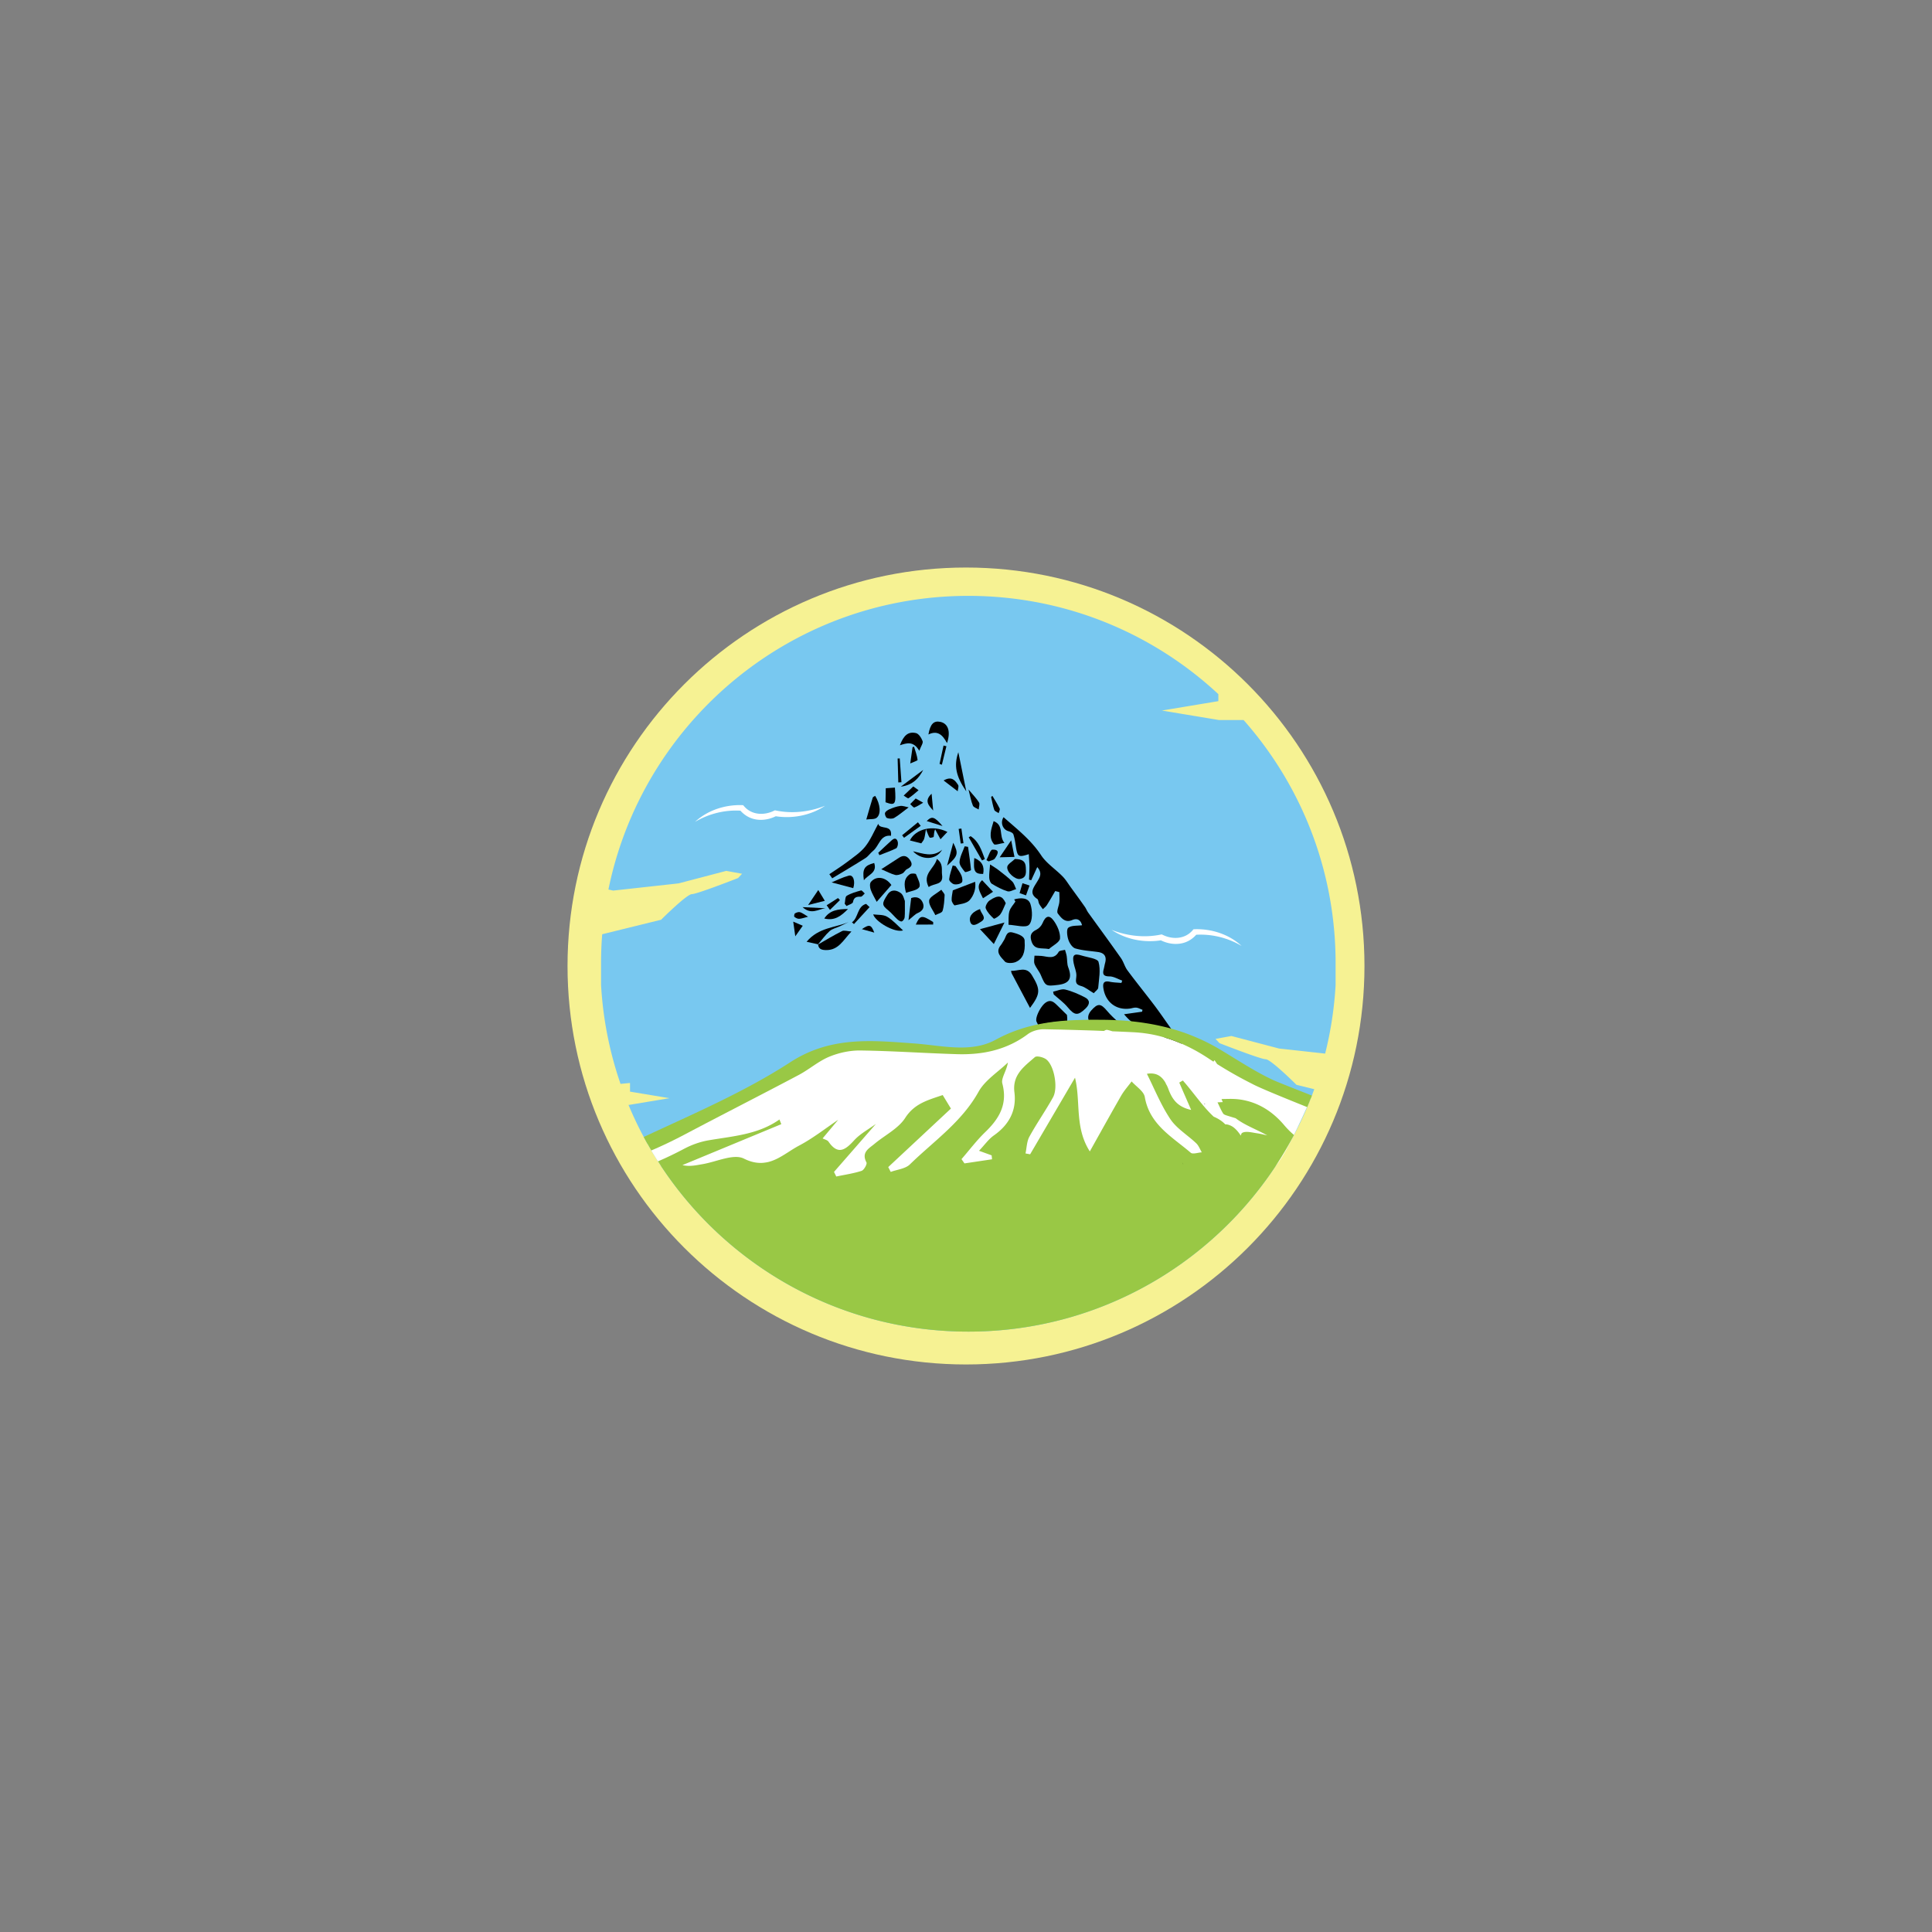 <?xml version="1.0" encoding="UTF-8"?>
<svg data-bbox="587.507 587.508 824.985 824.984" viewBox="0 0 2000 2000" height="2000" width="2000" xmlns:xlink="http://www.w3.org/1999/xlink" xmlns="http://www.w3.org/2000/svg" data-type="color">
    <rect x="0" y="0" width="2000" height="2000" fill="#808080" stroke="none"/>
    <g>
        <defs>
            <path id="05f4163a-bf14-4821-a971-74cafc389bfc" d="M2000 0v2000H0V0z"/>
        </defs>
        <clipPath id="0223a38d-b81c-43a2-9c6a-f45684b3a6f2">
            <use overflow="visible" xlink:href="#05f4163a-bf14-4821-a971-74cafc389bfc"/>
        </clipPath>
        <path d="M1412.492 1000c0 227.813-184.679 412.492-412.492 412.492S587.507 1227.813 587.507 1000 772.186 587.508 1000 587.508c227.813 0 412.492 184.679 412.492 412.492" fill="#F6F293" clip-path="url(#0223a38d-b81c-43a2-9c6a-f45684b3a6f2)" data-color="1"/>
        <path d="M1382.61 997.016v22.669a380 380 0 0 1-10.815 70.995l-47.773-5.263-49.285-12.969-16.408 2.995 4.118 4.429s42.493 16.657 47.812 16.657c5.303 0 31.863 26.475 31.863 26.475l18.396 4.547a444 444 0 0 1-2.456 6.582 370 370 0 0 1-4.835 11.962 375 375 0 0 1-13.71 28.894c-63.782 121.006-190.801 203.497-337.097 203.497-135.043 0-253.656-70.286-321.275-176.266a367 367 0 0 1-6.901-11.261 360 360 0 0 1-7.861-13.967 377 377 0 0 1-15.776-33.283h1.084l41.307-6.87-40.8-6.793v-8.952l-9.826.937c-11.183-32.356-18.116-66.692-20.151-102.346v-22.669c0-10.044.382-20.026 1.17-29.883l60.983-15.02s26.56-26.514 31.863-26.514c5.319 0 47.813-16.649 47.813-16.649l4.133-4.453-16.423-2.956-49.286 12.938-67.712 7.455-4.921-1.1c28.495-140.058 134.006-252.15 270.406-290.113l.258-.07a345 345 0 0 1 6.355-1.708 293 293 0 0 1 3.58-.912q1.801-.443 3.603-.873c1.2-.289 2.409-.57 3.61-.843a383 383 0 0 1 7.268-1.575c.889-.188 1.786-.366 2.683-.546.522-.109 1.053-.21 1.575-.313.593-.117 1.186-.234 1.778-.335.897-.179 1.794-.351 2.698-.507q.387-.082.772-.14c1.326-.25 2.66-.476 3.993-.702 1.31-.226 2.628-.438 3.946-.647a296 296 0 0 1 5.287-.804c1.123-.163 2.246-.319 3.377-.468q.55-.08 1.1-.148c1.037-.14 2.082-.273 3.127-.397.452-.063.912-.117 1.372-.172a335 335 0 0 1 2.964-.343c.514-.062 1.029-.109 1.544-.172a350 350 0 0 1 2.862-.296l1.676-.164c1.505-.14 3.01-.28 4.523-.405l2.527-.211 2.043-.14a273 273 0 0 1 4.578-.304q1.296-.08 2.604-.148c.655-.04 1.318-.071 1.973-.102l2.698-.117c.632-.031 1.272-.054 1.911-.078.936-.031 1.88-.062 2.823-.086.601-.015 1.193-.039 1.786-.054 1.053-.024 2.105-.039 3.166-.055.483-.008.975-.023 1.458-.023 1.552-.024 3.096-.031 4.647-.031h.18c1.544 0 3.081.007 4.617.031.639.008 1.286.023 1.934.031.936.016 1.879.031 2.823.055l2.401.07c.772.023 1.553.047 2.332.078.89.031 1.778.07 2.659.109l2.043.094c.967.046 1.926.101 2.885.155.594.032 1.187.063 1.778.102 1.045.062 2.075.132 3.112.21.507.032 1.014.063 1.513.102 1.123.086 2.238.171 3.345.265q.62.045 1.24.102c1.193.102 2.386.211 3.587.328.313.023.632.054.944.086q1.932.186 3.852.397.315.037.616.063c1.396.156 2.784.312 4.172.483l.22.024a418 418 0 0 1 7.813 1.029c1.209.172 2.409.351 3.618.538 1.123.172 2.246.343 3.369.53a449 449 0 0 1 3.938.655c.219.032.43.071.647.11q1.687.294 3.361.6 3.754.69 7.486 1.451 1.86.383 3.72.779c68.103 14.63 129.437 47.508 178.612 93.26v7.268l-58.495 9.717 59.189 9.834h25.454c59.283 67.073 95.233 155.147 95.233 251.628" fill="#78C8F0" clip-path="url(#0223a38d-b81c-43a2-9c6a-f45684b3a6f2)" data-color="2"/>
        <path d="m681.145 1179.124 86.917-42.722 28.074-15.867 34.672-21.157 34.757-13.834 33.062-3.255 24.142 1.628 43.263 2.034 31.381 1.628 22.866-1.222 16.979-7.73 22.698-9.764 14.798-6.104 30.062-1.709 33.509-1.961 31.725 1.961 35.396 4.15 18.056 9.765 37.686 15.868 17.089 11.392 30.922 16.881 47.546 18.41s-24.427 56.738-35.376 68.295c-10.95 11.559-59.366 40.038-59.366 40.038l-168.037 30.922-122.061 6.104-261.21-59.81-26.9-16.753s-7.524-11.106-13.637-22.435z" fill="#FFFFFF" clip-path="url(#0223a38d-b81c-43a2-9c6a-f45684b3a6f2)" data-color="3"/>
        <path d="M719.488 850.806c12.967-12.04 31.021-17.87 48.586-17.34l1.212.035.887 1.005c7.833 9.25 20.656 9.88 31.054 4.785l.973-.47.923.188c17.013 3.552 34.925 1.502 51.051-4.909-15.083 10.155-34.247 13.72-52.127 10.712l1.896-.282c-9.225 4.92-20.967 5.953-30.249.581a28.4 28.4 0 0 1-7.987-6.87l2.099 1.041c-16.823-1.215-33.798 2.906-48.318 11.524" fill="#FFFFFF" clip-path="url(#0223a38d-b81c-43a2-9c6a-f45684b3a6f2)" data-color="3"/>
        <path d="M1285.343 979.261c-14.52-8.617-31.495-12.738-48.317-11.524l2.099-1.041a28.4 28.4 0 0 1-7.987 6.87c-9.283 5.372-21.021 4.339-30.249-.581l1.896.282c-17.88 3.008-37.045-.557-52.127-10.712 16.126 6.411 34.037 8.461 51.051 4.909l.923-.188.973.47c10.404 5.096 23.221 4.464 31.055-4.785l.887-1.005 1.212-.035c17.562-.529 35.618 5.302 48.584 17.34" fill="#FFFFFF" clip-path="url(#0223a38d-b81c-43a2-9c6a-f45684b3a6f2)" data-color="3"/>
        <path d="M1339.518 1174.989c-63.782 121.006-190.802 203.497-337.099 203.497-135.043 0-253.655-70.286-321.274-176.266 9.155-3.923 18.185-8.29 27.114-13.03 7.705-4.071 16.361-7.184 24.916-8.681 25.407-4.405 51.476-5.872 73.717-21.617.64 1.6 1.264 3.222 1.903 4.844-34.11 14.123-68.227 28.269-102.337 42.384 7.759 1.778 14.349.101 21.047-1.029 14.381-2.473 31.95-11.004 42.54-5.724 7.292 3.665 13.71 4.818 19.558 4.406h.024c.335-.024.67-.048.982-.103.047 0 .078 0 .125-.022a34 34 0 0 0 4.664-.772c2.784-.694 5.435-1.7 8.016-2.917.928-.436 1.88-.896 2.808-1.411 4.07-2.137 8.009-4.742 11.954-7.245.461-.304.928-.593 1.389-.896a158 158 0 0 1 5.614-3.376c.648-.359 1.318-.727 1.989-1.084 14.271-7.494 27.13-17.703 40.551-26.741-5.178 6.184-10.411 12.392-16.15 19.27 2.082 1.107 4.921 1.646 6.105 3.377 9.865 14.247 17.515 8.5 26.608-1.467 6.16-6.753 14.77-11.26 22.467-16.93-14.731 16.876-29.057 33.284-43.382 49.699.772 1.599 1.567 3.166 2.339 4.765 8.789-1.855 17.757-3.12 26.234-5.872 2.495-.827 5.895-7.035 5.022-8.711-5.568-10.512 2.573-14.427 8.422-19.324 10.691-8.914 24.533-15.658 31.692-26.764 9.662-15.027 23.551-18.428 38.805-23.652 2.854 4.663 5.513 9.069 8.523 13.99-22.209 20.712-43.538 40.652-64.897 60.569.85 1.677 1.7 3.321 2.573 4.999 6.699-2.496 15.152-3.197 19.816-7.752 24.658-24.065 53.644-43.804 71.113-75.238 4.405-7.907 11.721-14.193 19.138-20.431 3.844-3.222 7.704-6.411 11.236-9.812-.771 4.734-2.729 9.016-4.227 12.774-.46 1.217-.873 2.371-1.186 3.455-.568 1.98-.795 3.79-.358 5.412.975 3.734 1.544 7.291 1.699 10.668.719 15.916-7.321 28.082-19.323 39.646-8.945 8.61-16.462 18.654-24.635 28.059 1.037 1.467 2.035 2.94 3.073 4.406 9.505-1.419 19.035-2.831 28.541-4.25-.124-1.365-.28-2.729-.436-4.094-3.868-1.396-7.752-2.808-13.039-4.718 5.825-6.13 9.896-12.057 15.409-15.924 15.745-11.052 23.598-25.845 21.227-44.646v-.031c-.46-3.556-.335-6.746.234-9.662a26.7 26.7 0 0 1 1.777-5.661 31.3 31.3 0 0 1 3.167-5.443v-.023c1.552-2.159 3.329-4.148 5.257-6.027l.778-.773s.024 0 .024-.022c3.166-3.019 6.621-5.825 9.943-8.734.592-.515 1.73-.725 3.096-.647 2.986.156 7.08 1.575 9.068 3.3 4.328 3.712 7.416 11.774 8.548 19.963 1.061 7.214.546 14.505-1.957 19.02-7.675 13.835-16.846 26.842-24.448 40.731-2.73 5.021-2.753 11.518-4.016 17.343 1.591.281 3.188.562 4.787.874 13.422-22.935 26.85-45.808 40.271-68.742 2.059-3.502 4.126-7.035 6.185-10.536 2.113 8.578 2.706 17.367 3.197 26.202.975 16.821 1.7 33.829 12.134 50.089 3.86-6.909 7.549-13.529 11.152-19.947.725-1.311 1.419-2.574 2.144-3.86 2.138-3.814 4.22-7.549 6.31-11.238 1.934-3.447 3.837-6.878 5.771-10.254 1.754-3.089 3.479-6.107 5.209-9.14v-.031h.023c.64-1.131 1.287-2.293 1.958-3.424 1.754-2.986 3.836-5.771 6.028-8.531v-.022c1.598-2.013 3.166-3.971 4.687-6.006.826.951 1.778 1.879 2.76 2.808 4.563 4.305 10.044 8.43 10.871 13.351 2.012 11.697 7.135 20.736 13.788 28.44 4.117 4.796 8.858 9.069 13.803 13.164 6.551 5.442 13.506 10.512 19.948 16.057 2.113 1.824 7.548-.18 11.463-.414-1.879-3.142-3.196-6.909-5.747-9.35-4.383-4.203-9.374-7.938-14.092-11.877-2.885-2.37-5.669-4.819-8.141-7.479a43.6 43.6 0 0 1-4.508-5.592 51 51 0 0 1-1.778-2.752 148 148 0 0 1-5.926-10.154c-2.246-4.148-4.328-8.398-6.388-12.672-1.451-3.018-2.861-6.028-4.281-9.046a394 394 0 0 0-5.334-11.082c-.202-.405-.413-.85-.616-1.255 2.371-.445 4.483-.491 6.418-.234h.023c5.928.718 9.865 4.406 12.75 9.405.031.047.056.078.056.125 0 .031.022.031.022.054.39.976.905 1.935 1.497 2.862v.024a60 60 0 0 1 1.646 3.969 48 48 0 0 0 1.363 3.345c1.989 4.484 4.517 8.353 8.096 11.386 3.502 2.94 7.985 5.155 13.936 6.418a854 854 0 0 1-3.01-6.933c-.188-.405-.367-.819-.546-1.209-1.747-4.047-3.424-7.829-5.023-11.518v-.023c-1.263-2.909-2.503-5.747-3.735-8.609 1.232-.718 2.473-1.442 3.713-2.16 2.753 3.119 5.435 6.363 8.063 9.662 3.064 3.813 6.106 7.704 9.17 11.519.203.257.438.538.648.795 4.429 5.49 9.015 10.793 14.013 15.433l.023.023c.726.312 1.42.624 2.113.959 3.735 1.802 7.09 4.071 9.943 7.058 2.293-.28 5.825 1.162 7.938 2.651 2.862 1.989 5.615 5.155 8.119 9.023.227-1.475.718-2.504 1.467-2.94 3.836-2.09 10.152-.281 15.253.437 2.886.438 5.747 1.061 8.633 1.754.671.125 1.365.306 2.035.462a20 20 0 0 0-1.341-.719c-10.646-5.824-22.155-9.95-31.381-17.03 0-.024 0-.024-.031-.024-2.831-.85-5.639-1.7-8.445-2.581-1.653-.538-3.768-1.131-4.539-2.34-2.261-3.665-3.915-7.704-5.817-11.549 1.824 0 3.657-.148 5.482-.227a42 42 0 0 1-1.287-3.196c5.022 0 9.459-.281 13.812 0 .312 0 .593.022.903.054a66 66 0 0 1 11.309 1.802c15.433 3.79 28.292 12.781 38.672 25.04 3.274 3.868 6.675 7.269 10.177 10.255.032.04.064.094.103.141" fill="#99C845" clip-path="url(#0223a38d-b81c-43a2-9c6a-f45684b3a6f2)" data-color="4"/>
        <path d="M1223.5 1080.577a161 161 0 0 0-7.533-3.063 139 139 0 0 0-9.416-3.192c0-.016 0-.016-.016-.016a148 148 0 0 0-12.479-5.697c.063-1.085.239-2.219.494-3.383.208-.926-4.31-4.453-5.872-4.038-7.533 2.091-13.039.032-17.954-4.006-2.458-1.995-4.772-4.5-7.118-7.229 6.655-.958 12.655-1.771 18.672-2.648.16-.64.271-1.277.447-1.963-2.139-.767-4.197-2.027-6.448-2.234-2.09-.224-4.292.59-6.495.941-14.219 1.979-25.374-6.56-27.561-21.034-.814-5.266.463-7.979 6.559-6.718 3.942.829 8.061.877 12.098 1.243.271-.781.574-1.643.861-2.409-4.421-1.579-8.841-4.356-13.262-4.372-6.176-.048-7.277-2.22-5.936-7.438.59-2.075.877-4.293 1.451-6.384q2.728-9.91-7.229-11.394c-7.931-1.149-16.038-1.5-23.587-3.735-3.16-.941-6.16-5.617-7.277-9.208-1.277-3.846-1.995-10.692.064-12.224 3.367-2.57 9.191-1.852 14.171-2.57-1.628-6.272-5.681-7.293-10.214-5.378-7.612 3.288-11.586-2.617-14.825-6.735-1.724-2.186 1.148-7.788 1.532-11.857.335-3.447.031-6.91 0-10.31-1.47-.399-2.825-.782-4.277-1.101-2.809 4.804-5.538 9.703-8.586 14.443-1.006 1.676-2.761 2.889-4.165 4.341-1.325-1.803-2.777-3.543-3.815-5.522-.908-1.628-.766-4.309-2.026-5.123-8.761-5.729-3.989-11.394-.414-17.331 2.696-4.501 6.271-9.097.414-15.64a21355 21355 0 0 1-6.239 13.629c-.75-.239-1.485-.415-2.251-.654.176-4.501.415-9.001.415-13.549-.079-4.118-.447-8.283-.67-12.783-10.612 3.431-11.666 2.665-13.262-7.118-.687-4.517-1.309-9.081-2.713-13.421-.526-1.517-3.209-2.714-5.107-3.271-5.857-1.58-8.697-8.873-5.043-14.459 13.9 12.271 28.423 23.508 38.876 39.387 5.602 8.474 14.922 14.411 22.199 21.879 3.335 3.352 5.761 7.581 8.602 11.427 4.772 6.591 9.607 13.15 14.267 19.821 1.404 1.867 2.219 4.133 3.543 6.08 11.411 15.8 22.918 31.439 34.12 47.398 2.697 3.878 3.83 8.841 6.703 12.64 9.368 12.655 19.391 24.927 28.838 37.487 5.555 7.452 10.772 15.145 16.183 22.693a298 298 0 0 0 6.526 8.857c1.706 2.233 3.271 4.563 4.755 6.941" clip-path="url(#0223a38d-b81c-43a2-9c6a-f45684b3a6f2)" fill="#000000" data-color="5"/>
        <path d="M1247.8 1143.193c-.481-.11-.98-.239-1.462-.332.166-.056.334-.111.5-.186.332.168.647.334.962.518" clip-path="url(#0223a38d-b81c-43a2-9c6a-f45684b3a6f2)" fill="#000000" data-color="5"/>
        <path d="M1095.333 1019.549c-12.935 1.57-12.961 1.401-17.951-10.301-1.698-3.982-4.879-7.354-6.423-11.373-.958-2.493-.114-5.679-.078-8.555 2.425.077 4.863.014 7.271.256 6.408.646 13.226 3.893 17.801-4.256.814-1.452 4.285-1.413 6.529-2.062.6 2.16 1.398 4.287 1.756 6.486.627 3.872.222 8.083 1.593 11.632 4.335 11.223 1.373 16.732-10.498 18.173" clip-path="url(#0223a38d-b81c-43a2-9c6a-f45684b3a6f2)" fill="#000000" data-color="5"/>
        <path d="M1104.746 1057c-4.846.239-9.654.629-14.408 1.221-.556.074-1.129.147-1.684.222-.592.074-1.165.166-1.757.259a131 131 0 0 0-12.171 2.35 274 274 0 0 1-1.628-3.312c-1.96-4.014 4.143-15.963 9.045-19.588 5.623-4.18 9.063-.555 12.688 2.979 3.219 3.163 6.418 6.326 9.638 9.47.334 2.255.426 4.382.277 6.399" clip-path="url(#0223a38d-b81c-43a2-9c6a-f45684b3a6f2)" fill="#000000" data-color="5"/>
        <path d="M1225.08 1205.813c-.568-.89-1.063-1.804-1.432-2.741.518.864.987 1.801 1.432 2.741" clip-path="url(#0223a38d-b81c-43a2-9c6a-f45684b3a6f2)" fill="#000000" data-color="5"/>
        <path d="M1132.242 1028.162c-4.869-2.861-8.756-6.336-13.245-7.513-7.12-1.868-4.834-6.093-4.735-10.772.09-4.232-1.959-8.479-2.791-12.772-1.652-8.507.33-10.429 8.272-7.928 6.155 1.938 16.426 3.008 17.448 6.585 2.354 8.241.427 17.793-.33 26.764-.157 1.851-2.785 3.495-4.619 5.636" clip-path="url(#0223a38d-b81c-43a2-9c6a-f45684b3a6f2)" fill="#000000" data-color="5"/>
        <path d="M1158.683 1059.09c-.13-.037-.278-.056-.407-.074-8.009-1.221-16.166-1.924-24.508-2.201h-.019c-1.85-.074-3.699-.11-5.55-.13h-.979c-1.554-3.458-.666-7.176 2.442-10.672 6.807-7.676 9.84-7.362 16.405.481 3.662 4.384 7.954 8.249 12.616 12.596" clip-path="url(#0223a38d-b81c-43a2-9c6a-f45684b3a6f2)" fill="#000000" data-color="5"/>
        <path d="M1085.884 982.431c-7.952-1.473-15.257 1.433-18.206-8.347-1.824-6.052-.062-9.077 5.311-11.707 2.621-1.283 5.167-4.093 6.285-6.814 3.039-7.39 6.903-8.917 11.582-2.411 3.721 5.173 6.875 12.319 6.472 18.332-.262 3.888-7.392 7.314-11.444 10.947" clip-path="url(#0223a38d-b81c-43a2-9c6a-f45684b3a6f2)" fill="#000000" data-color="5"/>
        <path d="M858.542 904.965c6.261-4.27 12.711-8.293 18.733-12.878 6.446-4.908 13.494-9.545 18.442-15.764 5.529-6.948 8.993-15.54 13.44-23.566 1.494 6.578 14.717.11 13.178 12.424-11.34-1.309-12.084 10.546-18.711 15.794-2.751 2.18-4.737 5.434-7.652 7.279-11.361 7.189-22.956 14.01-34.463 20.968z" clip-path="url(#0223a38d-b81c-43a2-9c6a-f45684b3a6f2)" fill="#000000" data-color="5"/>
        <path d="M1060.706 974.787c.825 11.204-1.948 17.751-8.984 21.001-3.255 1.504-9.767 1.615-11.509-.439-3.743-4.409-10.39-9.501-4.171-16.943 1.219-1.456 1.986-3.279 3.093-4.84 2.443-3.449 2.337-10.029 9.215-8.224 6.588 1.729 12.931 4.028 12.356 9.445" clip-path="url(#0223a38d-b81c-43a2-9c6a-f45684b3a6f2)" fill="#000000" data-color="5"/>
        <path d="M1049.884 931.053c6.659-1.891 14.641-2.04 16.853 4.893 2.121 6.646 2.421 17.385-1.507 21.396-3.457 3.53-13.867.245-21.205-.031.213-4.649-.337-9.51.874-13.883 1.014-3.665 4.082-6.76 6.241-10.107z" clip-path="url(#0223a38d-b81c-43a2-9c6a-f45684b3a6f2)" fill="#000000" data-color="5"/>
        <path d="M1066.271 1043.406c-6.546-12.32-12.734-23.948-18.889-35.594-.354-.67-.429-1.488-.781-2.778 7.661.367 15.807-5.146 21.642 4.51 8.986 14.875 8.982 19.069-1.972 33.862" clip-path="url(#0223a38d-b81c-43a2-9c6a-f45684b3a6f2)" fill="#000000" data-color="5"/>
        <path d="M1090.162 1026.603c4.174-.855 8.691-3.153 12.447-2.258 7.094 1.693 13.979 4.772 20.516 8.126 5.48 2.813 5.191 7.085.853 11.315-8.238 8.031-11.513 7.551-18.816-1.206-4.117-4.937-9.528-8.791-14.356-13.133z" clip-path="url(#0223a38d-b81c-43a2-9c6a-f45684b3a6f2)" fill="#000000" data-color="5"/>
        <path d="M936.712 932.694c-.032 7.146.188 12.054-.215 16.911-.13 1.559-1.664 3.844-2.998 4.218-1.264.354-3.374-1.067-4.645-2.223-3.205-2.915-5.887-6.444-9.248-9.143-6.775-5.439-6.999-6.993-.805-16.427 3.902-5.942 9.48-4.549 13.64-1.544 2.758 1.992 3.552 6.706 4.271 8.208" clip-path="url(#0223a38d-b81c-43a2-9c6a-f45684b3a6f2)" fill="#000000" data-color="5"/>
        <path d="M1024.928 894.879c3.367 2.21 6.082 3.743 8.512 5.641 4.918 3.84 9.941 7.612 14.39 11.956 2.015 1.967 2.763 5.234 4.085 7.911-3.014.85-6.441 3.048-8.958 2.275-5.659-1.737-11.053-4.639-16.148-7.737-1.631-.992-2.653-4.054-2.773-6.233-.219-3.954.451-7.957.892-13.813" clip-path="url(#0223a38d-b81c-43a2-9c6a-f45684b3a6f2)" fill="#000000" data-color="5"/>
        <path d="m986.346 921.681 23.09-8.854c1.118 6.767-1.284 14.044-5.647 18.977-3.2 3.618-10.088 4.137-15.478 5.435-.658.158-3.064-3.372-3.17-5.276-.19-3.424.749-6.91 1.205-10.282" clip-path="url(#0223a38d-b81c-43a2-9c6a-f45684b3a6f2)" fill="#000000" data-color="5"/>
        <path d="M912.312 899.826c6.5-4.208 12.528-8.141 18.588-12.024 4.997-3.202 8.667-1.463 11.549 3.182 2.878 4.639.367 6.771-3.598 8.771-1.827.922-2.821 3.522-4.653 4.401-2.298 1.102-5.317 2.158-7.584 1.56-4.542-1.197-8.783-3.532-14.302-5.89" clip-path="url(#0223a38d-b81c-43a2-9c6a-f45684b3a6f2)" fill="#000000" data-color="5"/>
        <path d="M1041.158 934.999c-2.194 4.668-3.371 8.481-5.614 11.501-1.596 2.148-6.23 4.982-6.76 4.498-3.341-3.053-6.782-6.612-8.364-10.709-.763-1.977 1.712-6.584 3.989-8.116 9.314-6.271 13.093-5.036 16.749 2.826" clip-path="url(#0223a38d-b81c-43a2-9c6a-f45684b3a6f2)" fill="#000000" data-color="5"/>
        <path d="M846.63 977.864c8.316-4.727 16.497-9.728 25.043-13.994 2.179-1.087 5.52.155 9.729.412-8.487 8.871-13.308 19.577-26.579 19.235-4.585-.118-7.41-1.144-7.954-5.968z" clip-path="url(#0223a38d-b81c-43a2-9c6a-f45684b3a6f2)" fill="#000000" data-color="5"/>
        <path d="M907.558 933.578c-2.194-4.317-4.695-8.274-6.202-12.579-.85-2.43-1.182-6.354.184-8.017 5.327-6.482 15.086-5.496 21.228 3.168z" clip-path="url(#0223a38d-b81c-43a2-9c6a-f45684b3a6f2)" fill="#000000" data-color="5"/>
        <path d="M1050.623 889.229c7.365.22 10.988 2.002 11.289 8.635.239 5.267 1.082 10.857-6.181 12.024-4.701.756-13.495-6.64-13.045-12.348.233-2.961 5.141-5.553 7.937-8.311" clip-path="url(#0223a38d-b81c-43a2-9c6a-f45684b3a6f2)" fill="#000000" data-color="5"/>
        <path d="M961.376 918.288c-7.022-13.726 5.864-18.938 8.483-29.107 6.975 5.058 4.608 11.267 5.37 16.568 1.556 10.822-8.223 8.272-13.853 12.539" clip-path="url(#0223a38d-b81c-43a2-9c6a-f45684b3a6f2)" fill="#000000" data-color="5"/>
        <path d="M974.443 921.051c1.719 2.679 3.489 4.162 3.414 5.545-.298 5.517-.532 11.201-2.15 16.399-.631 2.023-4.861 2.925-7.452 4.338-2.37-5.099-7.016-10.498-6.395-15.201.502-3.8 7.352-6.76 12.583-11.081" clip-path="url(#0223a38d-b81c-43a2-9c6a-f45684b3a6f2)" fill="#000000" data-color="5"/>
        <path d="m953.68 873.043-11.779-3.029c5.865-11.991 23.65-16.371 38.837-8.827l-7.146 7.61-5.571-10.399c-1.38 3.257-.999 5.64-1.47 7.84-.128.595-3.788 1.34-4.184.803-1.344-1.819-1.951-4.183-3.82-8.717-.807 4.544-1.045 7.394-1.883 10.054-.536 1.7-1.959 3.12-2.984 4.665" clip-path="url(#0223a38d-b81c-43a2-9c6a-f45684b3a6f2)" fill="#000000" data-color="5"/>
        <path d="M980.344 769.261c-4.546-8.668-9.913-13.489-19.246-8.93 1.853-10.799 5.513-14.527 12.382-13.047 8.013 1.726 10.907 9.905 6.864 21.977" clip-path="url(#0223a38d-b81c-43a2-9c6a-f45684b3a6f2)" fill="#000000" data-color="5"/>
        <path d="m1039.839 954.98-11.031 22.302-14.354-15.422z" clip-path="url(#0223a38d-b81c-43a2-9c6a-f45684b3a6f2)" fill="#000000" data-color="5"/>
        <path d="M937.936 924.279c-2.355-8.649-2.376-14.978 3.992-19.334 1.505-1.03 5.963-.784 6.299.024 1.821 4.382 5.143 10.601 3.422 13.366-2.11 3.39-8.69 3.992-13.713 5.944" clip-path="url(#0223a38d-b81c-43a2-9c6a-f45684b3a6f2)" fill="#000000" data-color="5"/>
        <path d="M951.639 777.186c-6.202-10.538-13.12-7.901-20.064-5.694 3.985-10.365 8.568-14.395 16.587-12.625 2.876.634 5.725 5.048 6.913 8.341.738 2.046-1.667 5.226-3.436 9.978" clip-path="url(#0223a38d-b81c-43a2-9c6a-f45684b3a6f2)" fill="#000000" data-color="5"/>
        <path d="M1002.102 876.66c1.118 7.976 2.377 15.941 3.055 23.954.047.559-5.698 2.679-6.22 2.032-2.494-3.094-5.895-7.026-5.641-10.41.411-5.488 3.421-10.781 5.334-16.156z" clip-path="url(#0223a38d-b81c-43a2-9c6a-f45684b3a6f2)" fill="#000000" data-color="5"/>
        <path d="m940.458 952.607 2.791-22.937c4.81-1.793 9.435-.734 11.817 4.383 2.288 4.914.46 8.792-4.986 11.105-2.858 1.213-5.106 3.866-9.622 7.449" clip-path="url(#0223a38d-b81c-43a2-9c6a-f45684b3a6f2)" fill="#000000" data-color="5"/>
        <path d="M1028.596 850.027c11.096 4.344 4.994 14.981 11.183 22.532-4.728.663-9.786 2.623-10.858 1.315-5.892-7.19-2.944-15.179-.325-23.847" clip-path="url(#0223a38d-b81c-43a2-9c6a-f45684b3a6f2)" fill="#000000" data-color="5"/>
        <path d="m846.87 977.549-11.869-2.64c12.505-14.971 29.5-14.432 43.554-20.409-3.142 1.511-6.266 3.06-9.429 4.523-3.458 1.6-7.604 2.404-10.284 4.839-4.554 4.136-8.193 9.28-12.214 14.001.003.001.242-.314.242-.314" clip-path="url(#0223a38d-b81c-43a2-9c6a-f45684b3a6f2)" fill="#000000" data-color="5"/>
        <path d="M934.852 963.169c-8.857 2.709-28.713-9.062-30.933-16.608 4.508.646 10.305.027 14.356 2.396 6.078 3.557 10.93 9.21 16.577 14.212" clip-path="url(#0223a38d-b81c-43a2-9c6a-f45684b3a6f2)" fill="#000000" data-color="5"/>
        <path d="M989.208 896.612c2.05 3.151 4.526 6.118 5.999 9.519.97 2.239 1.605 6.251.403 7.416-1.731 1.677-5.468 2.381-7.973 1.82-2.075-.464-5.233-3.516-5.075-5.146.467-4.831 2.338-9.525 3.659-14.273z" clip-path="url(#0223a38d-b81c-43a2-9c6a-f45684b3a6f2)" fill="#000000" data-color="5"/>
        <path d="M896.791 848.331c2.72-9.361 4.597-16.056 6.684-22.684.244-.774 1.65-1.181 2.528-1.765 5.264 8.499 6.341 18.868 1.506 22.687-2.309 1.826-6.567 1.181-10.718 1.762" clip-path="url(#0223a38d-b81c-43a2-9c6a-f45684b3a6f2)" fill="#000000" data-color="5"/>
        <path d="M940.657 835.749c-5.957 4.458-10.186 8.145-14.942 10.931-1.937 1.135-5.266.97-7.485.131-1.26-.476-2.548-3.876-2.026-5.3.627-1.708 2.992-3.137 4.916-3.933 3.482-1.439 7.135-2.796 10.834-3.269 2.62-.336 5.434.84 8.703 1.44" clip-path="url(#0223a38d-b81c-43a2-9c6a-f45684b3a6f2)" fill="#000000" data-color="5"/>
        <path d="m883.258 919.424-22.357-5.976c5.061-2.058 11.189-5.221 17.697-6.976 4.829-1.303 7 6.009 4.66 12.952" clip-path="url(#0223a38d-b81c-43a2-9c6a-f45684b3a6f2)" fill="#000000" data-color="5"/>
        <path d="M1000.315 819.257c-10.817-15.63-13-26.795-8.247-40.558 3.025 14.873 5.637 27.716 8.247 40.558" clip-path="url(#0223a38d-b81c-43a2-9c6a-f45684b3a6f2)" fill="#000000" data-color="5"/>
        <path d="m916.688 830.5.267-14.518 9.468-.66c1.319 17.587.449 18.824-9.735 15.178" clip-path="url(#0223a38d-b81c-43a2-9c6a-f45684b3a6f2)" fill="#000000" data-color="5"/>
        <path d="M874.436 935.544c.631-2.828.355-7.158 2.068-8.192 4.465-2.696 9.742-4.159 14.843-5.579.912-.254 2.536 2.051 3.832 3.175-1.365 1.163-2.758 3.34-4.088 3.302-4.351-.123-7.143.448-8.132 5.638-.323 1.697-4.327 2.692-6.648 4.008z" clip-path="url(#0223a38d-b81c-43a2-9c6a-f45684b3a6f2)" fill="#000000" data-color="5"/>
        <path d="M909.164 882.818c4.711-4.4 9.325-8.91 14.165-13.164 3.566-3.135 5.66-.823 6.164 2.656.275 1.901-.499 5.213-1.808 5.865-5.571 2.777-11.518 4.799-17.328 7.096z" clip-path="url(#0223a38d-b81c-43a2-9c6a-f45684b3a6f2)" fill="#000000" data-color="5"/>
        <path d="M1014.557 941.049c.705 4.815 7.803 9.011.945 13.12-2.621 1.571-9.327 6.733-11.206-.261-1.628-6.062 3.471-10.515 10.261-12.859" clip-path="url(#0223a38d-b81c-43a2-9c6a-f45684b3a6f2)" fill="#000000" data-color="5"/>
        <path d="m1027.965 923.165-10.38 6.721c-3.025-6.434-7.741-12.429-.906-18.731z" clip-path="url(#0223a38d-b81c-43a2-9c6a-f45684b3a6f2)" fill="#000000" data-color="5"/>
        <path d="M877.834 941.009c-7.03 7.162-13.811 12.517-24.541 9.822 5.615-8.671 14.25-9.747 24.541-9.822" clip-path="url(#0223a38d-b81c-43a2-9c6a-f45684b3a6f2)" fill="#000000" data-color="5"/>
        <path d="m1046.779 869.929 3.402 17.15-15.313.392c4.359-6.418 7.485-11.021 11.911-17.542" clip-path="url(#0223a38d-b81c-43a2-9c6a-f45684b3a6f2)" fill="#000000" data-color="5"/>
        <path d="M894.297 911.234c-1.747-11.667.509-15.241 10.663-17.879 3.403 10.181-6.191 11.935-10.663 17.879" clip-path="url(#0223a38d-b81c-43a2-9c6a-f45684b3a6f2)" fill="#000000" data-color="5"/>
        <path d="M1008.58 888.182c8.265 3.43 10.655 8.909 9.17 16.534-8.753.046-10.317-2.618-9.17-16.534" clip-path="url(#0223a38d-b81c-43a2-9c6a-f45684b3a6f2)" fill="#000000" data-color="5"/>
        <path d="m1016.566 890.713-13.755-23.965 1.955-1.159c8.671 5.574 11.343 14.851 14.728 23.687z" clip-path="url(#0223a38d-b81c-43a2-9c6a-f45684b3a6f2)" fill="#000000" data-color="5"/>
        <path d="m853.838 932.519-17.276 4.35 10.514-15.535z" clip-path="url(#0223a38d-b81c-43a2-9c6a-f45684b3a6f2)" fill="#000000" data-color="5"/>
        <path d="m966.031 957.079-18.005.051c4.503-9.988 6.227-10.03 17.992-2.648z" clip-path="url(#0223a38d-b81c-43a2-9c6a-f45684b3a6f2)" fill="#000000" data-color="5"/>
        <path d="m945.424 814.1 5.476 3.937c-3.423 2.834-6.68 5.932-10.406 8.285-.777.491-3.292-1.772-5.006-2.766z" clip-path="url(#0223a38d-b81c-43a2-9c6a-f45684b3a6f2)" fill="#000000" data-color="5"/>
        <path d="M900.166 939.038 884.031 956.6l-2.073-1.804c6.767-4.818 5.235-16.45 14.632-19.108z" clip-path="url(#0223a38d-b81c-43a2-9c6a-f45684b3a6f2)" fill="#000000" data-color="5"/>
        <path d="M945.178 881.233c10.251 2.314 20.434 6.588 30.156-1.625-6.65 11.63-21.874 10.587-30.156 1.625" clip-path="url(#0223a38d-b81c-43a2-9c6a-f45684b3a6f2)" fill="#000000" data-color="5"/>
        <path d="M986.78 872.438c5.662 11.044 5.063 13.607-6.338 23.656z" clip-path="url(#0223a38d-b81c-43a2-9c6a-f45684b3a6f2)" fill="#000000" data-color="5"/>
        <path d="M1002.594 817.289c4.716 5.657 8.322 9.226 10.888 13.43 1.043 1.708-.178 4.798-.367 7.259-2.066-1.304-5.217-2.157-5.982-4.001-1.903-4.58-2.715-9.612-4.539-16.688" clip-path="url(#0223a38d-b81c-43a2-9c6a-f45684b3a6f2)" fill="#000000" data-color="5"/>
        <path d="m991.411 819.119-14.585-11.176c8.543-4.867 11.995.052 15.025 4.665.903 1.376-.218 4.083-.44 6.511" clip-path="url(#0223a38d-b81c-43a2-9c6a-f45684b3a6f2)" fill="#000000" data-color="5"/>
        <path d="M1021.16 890.384c2.036-3.797 3.959-10.759 6.13-10.838 8.821-.318 5.109 5.453 2.596 9.149-1.149 1.689-4.23 2.064-6.434 3.034z" clip-path="url(#0223a38d-b81c-43a2-9c6a-f45684b3a6f2)" fill="#000000" data-color="5"/>
        <path d="m933.851 864.674 16.383-13.469 2.889 3.698-17.236 12.361z" clip-path="url(#0223a38d-b81c-43a2-9c6a-f45684b3a6f2)" fill="#000000" data-color="5"/>
        <path d="M955.693 797.03c-4.556 8.705-10.714 15.632-23.183 17.323z" clip-path="url(#0223a38d-b81c-43a2-9c6a-f45684b3a6f2)" fill="#000000" data-color="5"/>
        <path d="m942.292 790.304 2.378-16.837 1.545-.507c1.349 4.539 3.096 9.027 3.679 13.662.105.833-4.585 2.27-7.602 3.682" clip-path="url(#0223a38d-b81c-43a2-9c6a-f45684b3a6f2)" fill="#000000" data-color="5"/>
        <path d="M1027.322 823.881c2.558 4.33 5.325 8.558 7.529 13.062.563 1.154-.652 3.18-1.052 4.806-1.566-1.109-4.021-1.909-4.534-3.385-1.502-4.307-2.229-8.884-3.261-13.356z" clip-path="url(#0223a38d-b81c-43a2-9c6a-f45684b3a6f2)" fill="#000000" data-color="5"/>
        <path d="m947.908 826.582 7.726 4.362c-3.005 1.724-5.88 3.829-9.098 4.936-.928.319-2.843-2.228-4.306-3.46z" clip-path="url(#0223a38d-b81c-43a2-9c6a-f45684b3a6f2)" fill="#000000" data-color="5"/>
        <path d="m831.017 958.324-7.734 10.947-2.13-15.19z" clip-path="url(#0223a38d-b81c-43a2-9c6a-f45684b3a6f2)" fill="#000000" data-color="5"/>
        <path d="m929.917 809.971-.693-24.769 2.19-.081 1.766 24.646z" clip-path="url(#0223a38d-b81c-43a2-9c6a-f45684b3a6f2)" fill="#000000" data-color="5"/>
        <path d="m1058.492 914.291 7.273 2.385c-1.264 3.531-2.396 6.694-3.656 10.207l-6.634-2.342z" clip-path="url(#0223a38d-b81c-43a2-9c6a-f45684b3a6f2)" fill="#000000" data-color="5"/>
        <path d="M836.511 948.991c-4.117 1.02-6.681 2.046-9.283 2.157-1.638.07-3.558-.959-4.888-2.057-.502-.415-.121-3.107.596-3.541 1.492-.904 3.676-1.694 5.214-1.257 2.385.68 4.467 2.422 8.361 4.698" clip-path="url(#0223a38d-b81c-43a2-9c6a-f45684b3a6f2)" fill="#000000" data-color="5"/>
        <path d="m830.808 939.059 23.63 1.149c-7.227.842-14.528 7.208-23.63-1.149" clip-path="url(#0223a38d-b81c-43a2-9c6a-f45684b3a6f2)" fill="#000000" data-color="5"/>
        <path d="m869.503 931.774-10.35 10.133-3.396-4.799 11.741-7.454z" clip-path="url(#0223a38d-b81c-43a2-9c6a-f45684b3a6f2)" fill="#000000" data-color="5"/>
        <path d="m972.626 790.776 4.137-18.986 2.962.74-4.693 19.102z" clip-path="url(#0223a38d-b81c-43a2-9c6a-f45684b3a6f2)" fill="#000000" data-color="5"/>
        <path d="m994.527 873.199-2.119-15.106 2.827-.381 2.128 15.175z" clip-path="url(#0223a38d-b81c-43a2-9c6a-f45684b3a6f2)" fill="#000000" data-color="5"/>
        <path d="M966.033 839.081c-4.204-4.84-9.844-9.901-1.639-17.399z" clip-path="url(#0223a38d-b81c-43a2-9c6a-f45684b3a6f2)" fill="#000000" data-color="5"/>
        <path d="M892.201 961.839c7.931-5.279 9.593-4.714 12.852 3.584z" clip-path="url(#0223a38d-b81c-43a2-9c6a-f45684b3a6f2)" fill="#000000" data-color="5"/>
        <path d="M959.365 849.962c5.249-5.423 7.984-4.659 16.331 5.139-5.158-1.622-10.975-3.454-16.331-5.139" clip-path="url(#0223a38d-b81c-43a2-9c6a-f45684b3a6f2)" fill="#000000" data-color="5"/>
        <path d="M1358.062 1134.134a371 371 0 0 1-4.835 11.963c-19.395-7.783-46.002-18.56-55.087-23.115-.796-.413-1.63-.817-2.425-1.231 0 0-.017 0-.017-.031h-.03a429 429 0 0 1-35.718-20.221c0-.031 0-.031-.03-.031-.048-.125-.133-.226-.211-.367a135 135 0 0 1-2.409-3.641c-.398.514-.78 1.045-1.178 1.566-1.567-1.021-3.143-2.043-4.711-3.096-4.312-2.87-8.694-5.568-13.179-8.056-.546-.305-1.053-.593-1.598-.865a171 171 0 0 0-13.133-6.434c-2.495-1.084-5-2.105-7.533-3.065a141 141 0 0 0-9.42-3.189c0-.016 0-.016-.017-.016a142 142 0 0 0-14.006-3.462 196 196 0 0 0-3.149-.562c-1.771-.28-3.541-.538-5.327-.765h-.031a46 46 0 0 0-3.174-.366h-.039a129 129 0 0 0-7.019-.562 1929 1929 0 0 0-22.186-.998h-.047c-.078-.023-.125-.055-.203-.055-1.676-.538-3.369-1.021-5.061-1.389-1.022-.202-2.169.259-3.432 1.108a995 995 0 0 0-14.536-.563c-.304 0-.593-.03-.896-.03h-.031a7820 7820 0 0 0-19.021-.562c-2.604-.078-5.154-.125-7.76-.203h-.015c-2.823-.086-5.67-.133-8.493-.18-.538 0-1.052-.031-1.591-.031-3.275-.062-6.597-.14-9.864-.194-2.956-.063-6.191.452-9.241 1.411-2.745.873-5.334 2.105-7.439 3.665a99 99 0 0 1-16.688 10.107q-3.04 1.45-6.13 2.69a97 97 0 0 1-4.982 1.84c-5.842 2.012-11.869 3.463-17.999 4.469a138 138 0 0 1-13.865 1.45c-4.312.242-8.672.289-13.07.164-33.501-.976-66.995-3.384-100.512-3.821-10.817-.156-22.327 2.332-32.363 6.48-11.222 4.679-20.798 13.218-31.693 18.957-38.898 20.619-78.185 40.536-117.107 61.123-11.612 6.153-23.371 11.847-35.318 16.931a359 359 0 0 1-7.861-13.967c51.469-24.003 104.365-46.642 151.732-77.374 41.744-27.084 84.229-22.584 127.697-19.488 18.849 1.341 38.368 5.334 56.803 3.977h.031a84 84 0 0 0 6.434-.718 69 69 0 0 0 9.936-2.175c3.93-1.178 7.806-2.745 11.541-4.804.866-.46 1.724-.92 2.574-1.357a166 166 0 0 1 6.714-3.33l.031.031v-.031a155 155 0 0 1 18.592-7.135c2.494-.765 4.951-1.49 7.438-2.121.976-.258 1.918-.5 2.886-.718 1.888-.469 3.759-.881 5.646-1.279h.008c3.736-.78 7.472-1.435 11.237-1.98.812-.124 1.606-.258 2.426-.366.764-.095 1.559-.195 2.339-.305a248 248 0 0 1 14.334-1.356 333 333 0 0 1 5.638-.336c2.074-.093 4.164-.171 6.238-.218 3.401-.133 6.77-.195 10.186-.242h.008c3.868-.046 7.743-.046 11.65 0 1.021 0 2.043 0 3.08.032h1.357c2.558.015 5.123.077 7.697.171h.015c1.591.055 3.19.116 4.788.211h.016c5.155.241 10.225.607 15.27 1.099 4.679.468 9.318 1.037 13.92 1.739.172.032.382.047.554.117h.015c2.496.351 4.938.765 7.425 1.239 6.301 1.17 12.556 2.574 18.731 4.267.288.078.562.155.851.233 4.102 1.154 8.173 2.395 12.204 3.782a196 196 0 0 1 9.803 3.673 202.6 202.6 0 0 1 27.512 13.483c6.083 3.595 12.064 7.314 18.085 11.011h.031c12.555 7.713 25.149 15.355 38.461 21.485 4.349 2.015 25.224 10.18 39.746 15.927" fill="#99C845" clip-path="url(#0223a38d-b81c-43a2-9c6a-f45684b3a6f2)" data-color="4"/>
    </g>
</svg>
